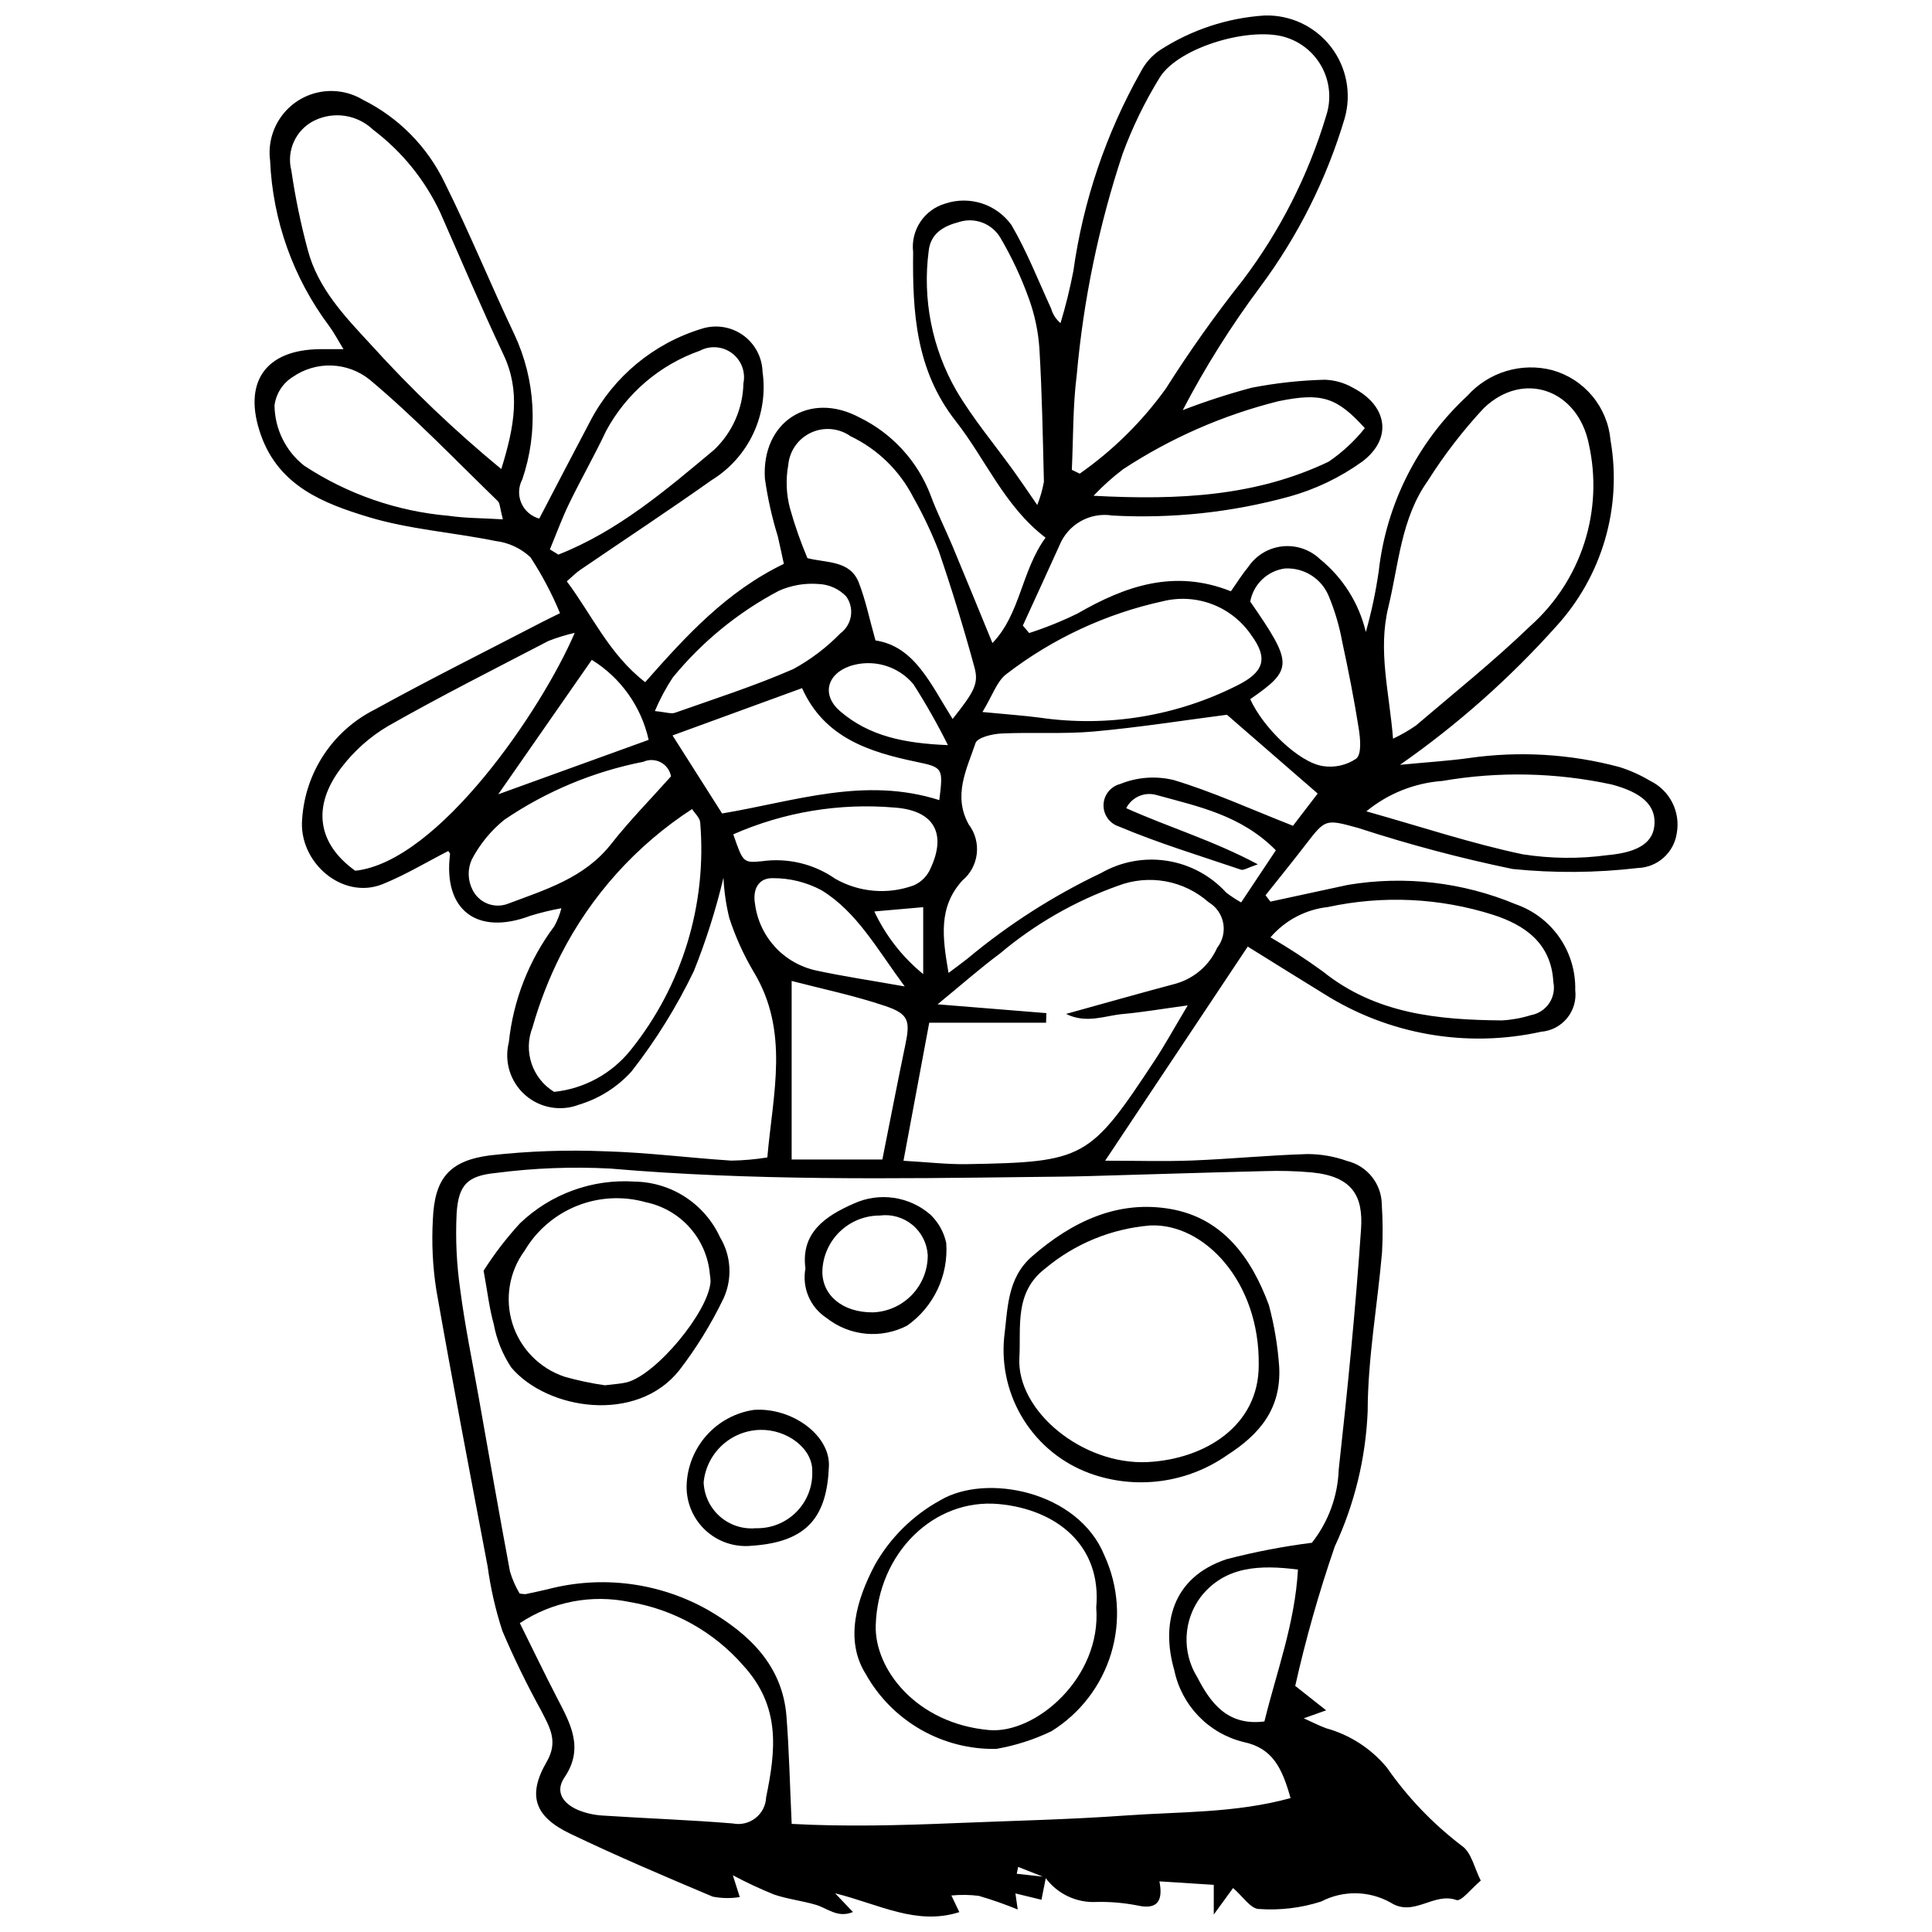 <?xml version="1.0" encoding="UTF-8"?>
<!-- Uploaded to: ICON Repo, www.svgrepo.com, Generator: ICON Repo Mixer Tools -->
<svg width="800px" height="800px" version="1.1" viewBox="144 144 512 512" xmlns="http://www.w3.org/2000/svg">
 <defs>
  <clipPath id="a">
   <path d="m211 148.09h378v503.81h-378z"/>
  </clipPath>
 </defs>
 <g clip-path="url(#a)">
  <path d="m421.2 641.42c-0.367 1.844-0.734 3.688-1.203 6.031-2.609-0.633-4.691-1.137-6.898-1.672l0.605 4.254c-3.375-1.383-6.816-2.59-10.316-3.613-2.41-0.301-4.848-0.336-7.266-0.098 0.711 1.488 1.402 2.93 2.109 4.41-11.34 3.617-21.117-2.031-32.918-4.992 2.098 2.199 3.102 3.254 4.727 4.961-4.062 1.695-6.766-1.004-9.797-1.898-3.668-1.086-7.543-1.512-11.152-2.746h0.004c-3.715-1.508-7.348-3.207-10.883-5.094l1.836 5.781c-2.375 0.383-4.801 0.344-7.168-0.113-12.684-5.344-25.359-10.734-37.766-16.68-9.465-4.539-11.406-10.141-6.242-19.043 3.188-5.496 0.746-9.238-1.469-13.602-3.769-6.844-7.191-13.867-10.258-21.055-1.816-5.578-3.129-11.309-3.918-17.121-4.621-24.418-9.312-48.82-13.602-73.297v-0.004c-0.961-6.164-1.266-12.41-0.91-18.641 0.438-10.863 4.285-15.637 15.309-17.027v0.004c10.09-1.129 20.25-1.48 30.395-1.059 11.141 0.316 22.25 1.746 33.387 2.469 3.195-0.051 6.387-0.332 9.543-0.84 1.484-16.977 5.922-33.379-3.613-49.168-2.672-4.508-4.84-9.293-6.461-14.273-0.863-3.504-1.383-7.086-1.551-10.691-2 8.43-4.625 16.703-7.848 24.742-4.539 9.438-10.078 18.355-16.523 26.605-3.734 4.129-8.523 7.164-13.848 8.777-4.891 1.902-10.43 0.914-14.359-2.562-3.93-3.473-5.586-8.852-4.301-13.934 1.16-11.16 5.324-21.793 12.051-30.77 0.824-1.508 1.453-3.113 1.879-4.773-2.754 0.504-5.481 1.164-8.164 1.98-14.199 5.387-23.215-1.477-21.348-16.328 0.031-0.238-0.289-0.523-0.465-0.816-5.769 2.953-11.367 6.336-17.355 8.766-10.66 4.328-22.41-5.781-21.367-17.297h0.004c0.832-12.383 8.152-23.402 19.246-28.965 14.641-8.074 29.621-15.527 44.461-23.238 1.395-0.727 2.816-1.395 4.621-2.285-2.144-5.176-4.766-10.141-7.832-14.828-2.547-2.383-5.789-3.891-9.25-4.305-11.234-2.293-22.879-3.074-33.773-6.383-11.758-3.57-23.598-8.129-28.406-21.688-4.898-13.816 1.02-22.684 15.762-22.77 1.609-0.008 3.219 0 6.117 0-1.609-2.625-2.559-4.473-3.781-6.113l0.004 0.004c-9.527-12.707-14.988-27.992-15.668-43.855-0.535-4.078 0.488-8.211 2.867-11.566 2.379-3.359 5.938-5.691 9.965-6.539 4.027-0.844 8.223-0.141 11.754 1.977 9.504 4.723 17.152 12.496 21.723 22.074 6.566 13.184 12.129 26.863 18.457 40.172 5.613 12.047 6.352 25.797 2.059 38.375-1.031 1.945-1.121 4.25-0.242 6.269 0.875 2.016 2.621 3.523 4.746 4.098 4.512-8.633 8.988-17.277 13.543-25.883h-0.004c6.168-11.758 16.789-20.551 29.492-24.418 3.695-1.191 7.734-0.574 10.91 1.66 3.172 2.238 5.109 5.84 5.227 9.719 0.801 5.586-0.051 11.281-2.449 16.383-2.398 5.106-6.238 9.398-11.043 12.352-11.492 8.145-23.27 15.891-34.902 23.84-1.047 0.715-1.941 1.652-3.477 2.981 6.695 8.914 11.148 19.242 20.766 26.723 10.965-12.414 21.57-24.016 36.754-31.359-0.527-2.41-1.039-4.852-1.598-7.285-1.547-5-2.691-10.117-3.422-15.301-0.953-15.008 11.77-23.305 25.051-16.215 8.656 4.223 15.395 11.57 18.844 20.566 1.684 4.609 3.938 9.012 5.828 13.547 3.496 8.375 6.918 16.781 10.578 25.676 7.418-7.695 7.613-19.008 14.07-27.93-10.902-8.309-15.828-20.738-23.789-30.871-10.625-13.523-11.484-28.93-11.301-44.805-0.688-5.805 2.934-11.258 8.551-12.871 3.141-1.039 6.531-1.047 9.68-0.027 3.144 1.023 5.883 3.019 7.816 5.703 4.109 7.031 7.106 14.715 10.516 22.145v0.004c0.43 1.508 1.297 2.856 2.492 3.871 1.371-4.527 2.504-9.125 3.402-13.773 2.594-18.555 8.645-36.461 17.84-52.789 1.191-2.328 2.945-4.316 5.109-5.785 8.32-5.387 17.883-8.551 27.773-9.184 6.824-0.191 13.332 2.883 17.516 8.277 4.18 5.394 5.539 12.465 3.656 19.023-4.797 16.094-12.383 31.215-22.414 44.68-7.684 10.305-14.535 21.207-20.484 32.602 5.969-2.301 12.055-4.277 18.234-5.926 6.383-1.246 12.859-1.957 19.359-2.125 2.629 0.074 5.199 0.801 7.481 2.113 9.176 4.707 10.645 13.453 2.453 19.613v-0.004c-5.836 4.195-12.367 7.324-19.293 9.246-15.25 4.188-31.078 5.883-46.867 5.019-5.973-0.965-11.812 2.344-14.059 7.961-3.203 7.078-6.453 14.133-9.688 21.199l1.691 1.98 0.004-0.004c4.402-1.422 8.699-3.156 12.852-5.199 12.695-7.324 25.684-11.801 40.59-5.863 1.633-2.305 2.977-4.504 4.609-6.457l-0.004 0.004c2.055-3.055 5.352-5.051 9.016-5.449 3.66-0.402 7.309 0.832 9.977 3.367 6.082 4.922 10.359 11.719 12.164 19.328 1.492-5.293 2.637-10.676 3.418-16.117 1.992-17.805 10.328-34.297 23.477-46.465 2.766-3.094 6.332-5.363 10.301-6.566 3.973-1.203 8.199-1.289 12.215-0.246 4.16 1.16 7.867 3.562 10.625 6.883 2.758 3.324 4.438 7.41 4.812 11.711 3.094 17.758-2.207 35.945-14.352 49.258-12.348 13.809-26.254 26.137-41.438 36.738 7.562-0.727 12.918-1.047 18.211-1.785 13.344-1.922 26.938-1.113 39.957 2.379 2.812 0.883 5.512 2.094 8.039 3.609 5.262 2.508 8.184 8.234 7.133 13.969-0.777 5.148-5.121 9.012-10.328 9.176-11.023 1.293-22.156 1.379-33.195 0.258-13.805-2.859-27.438-6.481-40.836-10.852-8.789-2.426-8.75-2.41-13.992 4.402-3.481 4.519-7.078 8.949-10.625 13.418l1.293 1.684c6.84-1.48 13.68-2.957 20.516-4.434 15.004-2.516 30.418-0.742 44.461 5.117 4.707 1.629 8.773 4.715 11.617 8.809 2.84 4.09 4.305 8.98 4.188 13.961 0.316 2.668-0.465 5.352-2.164 7.43-1.703 2.082-4.176 3.379-6.856 3.598-19.801 4.375-40.531 0.746-57.668-10.102-6.363-3.894-12.684-7.859-20.102-12.465-12.816 19.242-25.016 37.559-37.789 56.742 8.309 0 15.715 0.234 23.102-0.055 10.16-0.398 20.297-1.406 30.457-1.703v-0.004c3.609 0 7.191 0.625 10.59 1.844 5.324 1.301 9.09 6.035 9.164 11.512 0.273 4.242 0.297 8.5 0.062 12.746-1.227 14.051-3.781 28.074-3.805 42.113-0.516 12.387-3.481 24.555-8.719 35.793-4.176 12.109-7.676 24.441-10.48 36.941 2.789 2.203 5.348 4.227 8.195 6.473l-5.934 2.113c2.527 1.137 4.176 1.996 5.906 2.629 6.309 1.738 11.93 5.371 16.109 10.406 5.512 7.938 12.242 14.957 19.938 20.805 2.484 1.711 3.273 5.883 4.957 9.164-2.414 2.016-5.16 5.621-6.449 5.156-6.051-2.164-11.289 4.637-17.457 0.664h-0.004c-5.688-3.176-12.594-3.281-18.375-0.273-5.34 1.715-10.957 2.387-16.551 1.98-2.164-0.07-4.219-3.336-6.801-5.555-1.461 2.004-2.894 3.969-5.121 7.023v-7.867c-4.883-0.312-9.254-0.59-14.398-0.918 0.754 3.992 0.434 7.812-5.875 6.379h0.004c-3.523-0.688-7.109-0.996-10.695-0.926-5.356 0.316-10.5-2.106-13.664-6.438-2.41-0.945-4.816-1.895-7.219-2.848l-0.363 1.82zm70.465-88.57c4.367-5.539 6.859-12.324 7.106-19.371 2.352-21.219 4.465-42.48 5.922-63.773 0.59-8.652-2.211-13.898-12.926-14.992l-0.004-0.004c-4.254-0.383-8.523-0.5-12.793-0.348-15.727 0.379-31.453 0.898-47.18 1.336-4.594 0.125-9.195 0.145-13.789 0.203-37.414 0.469-74.809 1.004-112.18-2.211v-0.004c-10.152-0.539-20.332-0.152-30.414 1.16-7.555 0.742-9.895 3.172-10.391 10.652-0.34 6.844-0.012 13.703 0.98 20.484 1.23 9.422 3.172 18.754 4.832 28.121 2.742 15.469 5.441 30.949 8.328 46.395 0.613 2.027 1.465 3.973 2.543 5.793 0.523 0.113 1.059 0.168 1.594 0.168 1.918-0.398 3.828-0.824 5.738-1.262 14.473-3.828 29.871-1.812 42.867 5.617 10.629 6.231 19.465 14.551 20.523 28 0.711 9.055 0.898 18.148 1.383 28.535 13.84 0.77 28.484 0.414 43.129-0.195 15.102-0.629 30.23-0.941 45.301-2.023 14.445-1.039 29.152-0.598 43.781-4.621-2.242-7.891-4.68-13.258-12.555-14.879v-0.004c-4.523-1.125-8.637-3.504-11.863-6.863-3.231-3.359-5.445-7.562-6.391-12.125-3.492-11.988-0.77-24.594 13.875-29.441h0.004c7.422-1.93 14.965-3.383 22.574-4.348zm-63.617-284.34 2.09 1.012c8.82-6.176 16.535-13.797 22.824-22.539 6.293-9.945 13.109-19.547 20.422-28.766 9.887-13.086 17.359-27.832 22.066-43.543 1.344-4.082 1.027-8.531-0.875-12.383-1.906-3.856-5.246-6.809-9.305-8.223-9.176-3.336-28.801 2.254-33.926 10.465v0.004c-3.949 6.41-7.25 13.199-9.852 20.266-6.289 18.969-10.363 38.598-12.137 58.5-1.066 8.32-0.91 16.797-1.309 25.207zm30.711 141.93c-7.492 1.02-12.309 1.855-17.16 2.281-4.75 0.414-9.656 2.68-15.082-0.023 10.383-2.875 19.797-5.555 29.258-8.066l-0.004-0.004c4.801-1.422 8.738-4.871 10.781-9.438 1.457-1.855 2.047-4.25 1.609-6.57-0.438-2.32-1.852-4.336-3.883-5.535-3.219-2.84-7.152-4.75-11.371-5.519-4.223-0.766-8.574-0.367-12.586 1.156-11.441 4.07-22.059 10.16-31.344 17.988-5.117 3.785-9.895 8.031-16.512 13.445l28.832 2.332-0.078 2.547-30.961-0.004c-2.375 12.723-4.512 24.184-6.828 36.59 6.481 0.363 11.672 0.984 16.852 0.891 31.133-0.547 32.508-1.336 49.812-27.613 2.652-4.031 4.977-8.285 8.664-14.457zm27.895-47.605 6.547-8.535c-8.418-7.312-16.25-14.109-24.051-20.883-11.355 1.469-23.273 3.359-35.262 4.438-8.137 0.73-16.387 0.141-24.566 0.535-2.391 0.117-6.305 1.062-6.801 2.539-2.316 6.91-6.059 13.852-1.805 21.543h-0.004c3.512 4.613 2.766 11.176-1.691 14.883-6.383 7.062-5.281 14.984-3.652 24.484 2.551-1.926 3.836-2.836 5.059-3.828v0.004c10.816-9.02 22.723-16.645 35.441-22.688 5.289-3.019 11.445-4.144 17.457-3.195 6.016 0.945 11.527 3.914 15.629 8.41 1.258 0.961 2.582 1.836 3.961 2.609 3.176-4.769 6.133-9.207 9.203-13.82-9.328-9.402-20.715-11.613-31.66-14.652v0.004c-3.156-0.902-6.516 0.562-8 3.492 11.402 5.121 23 8.535 34.879 14.879-2.731 0.906-3.758 1.656-4.457 1.422-10.828-3.672-21.812-7.004-32.332-11.434v-0.004c-2.5-0.785-4.172-3.137-4.102-5.754 0.074-2.621 1.879-4.871 4.418-5.519 4.496-1.828 9.453-2.195 14.168-1.051 10.254 3.082 20.082 7.586 31.617 12.121zm26.52-23.078h-0.004c2.102-0.988 4.117-2.141 6.027-3.453 10.195-8.707 20.707-17.102 30.34-26.402v0.004c6.652-5.93 11.598-13.531 14.324-22.012 2.731-8.484 3.137-17.543 1.188-26.234-2.883-14.32-17.242-19.637-27.816-9.508v-0.004c-5.547 5.953-10.52 12.41-14.863 19.289-7.102 9.996-7.684 22.113-10.461 33.52-2.793 11.496 0.285 22.547 1.262 34.801zm-231.41 234.39c3.477 7 6.566 13.449 9.855 19.793 3.519 6.789 7.254 13.305 1.977 21.086-2.633 3.883-0.277 6.953 3.496 8.602l0.004 0.004c2.129 0.879 4.394 1.391 6.695 1.512 11.461 0.758 22.949 1.145 34.395 2.09 2.121 0.43 4.324-0.09 6.027-1.426 1.703-1.332 2.734-3.348 2.82-5.512 2.535-12.371 3.926-23.945-6-34.848-7.793-8.973-18.473-14.949-30.195-16.902-10.051-2.098-20.523-0.078-29.074 5.602zm-4.918-305.84c3.562-11.484 5.125-20.715 0.559-30.375-5.859-12.402-11.203-25.051-16.738-37.605-4.055-8.652-10.156-16.184-17.781-21.941-4.164-3.992-10.371-4.969-15.559-2.445-4.934 2.418-7.488 7.977-6.109 13.297 1.031 7.074 2.481 14.082 4.34 20.988 2.684 10.191 9.785 17.594 16.707 25.07h-0.004c10.707 11.832 22.266 22.867 34.586 33.012zm13.988 165.05c7.981-0.828 15.293-4.82 20.305-11.086 13.645-16.984 20.238-38.566 18.422-60.277-0.07-1.277-1.469-2.484-2.156-3.582v-0.004c-14.801 9.613-26.812 22.957-34.812 38.688-3.094 6.129-5.59 12.539-7.465 19.145-2.508 6.336-0.102 13.555 5.707 17.117zm105.62-98.824c5.664-7.156 6.977-9.309 5.801-13.637-2.836-10.402-6-20.715-9.492-30.934l-0.004 0.004c-1.902-4.879-4.152-9.617-6.731-14.18-3.621-7.078-9.473-12.77-16.652-16.199-3.066-2.152-7.051-2.504-10.449-0.926-3.398 1.578-5.699 4.848-6.035 8.582-0.691 3.836-0.527 7.773 0.48 11.539 1.258 4.469 2.797 8.855 4.606 13.133 5.051 1.305 11.281 0.535 13.598 6.453 1.832 4.676 2.832 9.676 4.434 15.352 10.383 1.582 14.57 11.492 20.445 20.812zm-100.15-22.816c-2.375 0.539-4.703 1.258-6.965 2.148-14.195 7.383-28.496 14.59-42.402 22.492h-0.004c-4.797 2.82-9.004 6.543-12.387 10.961-8.004 10.352-6.402 20.297 3.598 27.441 22.047-2.387 49.41-42.598 58.16-63.043zm184.39 80.684c4.793 2.793 9.438 5.828 13.926 9.09 13.977 11.215 30.484 12.785 47.387 12.93 2.621-0.141 5.215-0.613 7.723-1.402 1.961-0.355 3.695-1.484 4.812-3.137 1.117-1.652 1.516-3.684 1.109-5.637-0.555-10.355-7.656-15.133-15.957-17.809-14.156-4.5-29.25-5.211-43.77-2.066-5.91 0.648-11.355 3.519-15.23 8.031zm-76.336-59.711c6.82 0.66 11.047 0.945 15.242 1.5 17.949 2.598 36.262-0.41 52.434-8.617 6.836-3.453 8.148-7.023 3.606-13.199-2.508-3.723-6.094-6.582-10.277-8.203-4.188-1.617-8.766-1.914-13.125-0.848-15.117 3.293-29.316 9.898-41.57 19.344-2.496 1.895-3.613 5.602-6.309 10.023zm14.527-54.855c0.793-1.988 1.383-4.055 1.762-6.164-0.293-11.754-0.488-23.52-1.191-35.254-0.305-4.582-1.258-9.094-2.836-13.406-1.988-5.512-4.477-10.832-7.441-15.887-2.227-3.883-6.879-5.66-11.129-4.254-4.016 1.043-7.438 3.012-7.938 7.637-1.676 12.781 0.887 25.754 7.293 36.938 4.453 7.57 10.207 14.379 15.352 21.543 1.656 2.305 3.231 4.66 6.129 8.848zm-141.62 3.797c-0.793-2.992-0.742-4.25-1.34-4.832-11.219-10.871-22.047-22.219-34-32.223l-0.004 0.004c-2.863-2.289-6.387-3.59-10.051-3.715-3.664-0.125-7.269 0.938-10.281 3.027-2.66 1.66-4.438 4.43-4.84 7.543 0.07 6.231 2.953 12.094 7.84 15.957 11.48 7.562 24.668 12.137 38.367 13.305 4.336 0.645 8.777 0.594 14.309 0.934zm115.66 74.41c1.016-8.332 1.082-8.66-5.875-10.102-12.734-2.641-24.594-6.426-30.496-19.574-11.492 4.195-22.418 8.188-34.324 12.535 4.805 7.562 8.934 14.062 13.133 20.68 19.395-3.254 37.754-9.852 57.562-3.539zm-103.2-66.441 2.262 1.371c15.777-6.219 28.496-17.082 41.285-27.789 4.824-4.594 7.613-10.926 7.738-17.586 0.629-3.023-0.547-6.137-3.019-7.988-2.469-1.852-5.785-2.113-8.516-0.664-10.637 3.742-19.492 11.316-24.844 21.242-3.066 6.512-6.66 12.777-9.801 19.258-1.91 3.945-3.418 8.094-5.106 12.156zm64.07 114.36v47.328h24.039c2.098-10.52 4.004-20.414 6.062-30.277 1.348-6.449 1-8.285-5.281-10.406-8.238-2.781-16.816-4.555-24.82-6.644zm152.3-44.949c14.594 4.109 27.84 8.52 41.414 11.383 7.438 1.168 15.004 1.246 22.461 0.234 8.828-0.785 12.367-3.727 12.5-8.492 0.137-4.797-3.344-8.117-11.387-10.246-14.742-3.18-29.957-3.5-44.816-0.934-7.394 0.535-14.441 3.348-20.168 8.055zm-72.297-83.625c22.914 1.227 43.246 0.07 62.312-9.039 3.621-2.465 6.852-5.461 9.582-8.883-7.457-8.25-11.5-9.48-22.918-7.133h0.004c-14.625 3.656-28.531 9.746-41.137 18.016-2.805 2.129-5.43 4.481-7.844 7.039zm41.527 53.902c3.422 7.555 12.809 16.664 19.141 17.715 3.133 0.523 6.344-0.184 8.965-1.969 1.453-1.219 1.07-5.301 0.648-7.965-1.207-7.699-2.727-15.352-4.371-22.973v-0.004c-0.75-4.121-1.934-8.148-3.535-12.02-1.898-4.742-6.625-7.731-11.719-7.414-4.609 0.656-8.285 4.184-9.129 8.762 11.402 16.488 11.422 17.949 0 25.867zm-153.5 20.453c-0.289-1.59-1.289-2.957-2.715-3.715-1.43-0.754-3.125-0.812-4.598-0.152-13.203 2.586-25.746 7.82-36.871 15.383-3.551 2.879-6.477 6.449-8.598 10.496-1.168 2.547-1.109 5.492 0.156 7.996 1.637 3.422 5.574 5.074 9.164 3.844 10.066-3.809 20.461-6.828 27.602-15.93 4.832-6.156 10.363-11.762 15.859-17.922zm157.26 250.46c3.223-13.18 8.086-25.949 8.887-40.25-10.145-1.293-19.262-0.922-25.691 7.141-2.309 3.039-3.641 6.703-3.82 10.516-0.18 3.812 0.797 7.59 2.805 10.832 3.484 6.742 7.965 13.02 17.82 11.762zm-161.54-267.76c2.879 0.273 4.273 0.82 5.344 0.445 10.512-3.707 21.16-7.125 31.352-11.582 4.613-2.516 8.82-5.711 12.484-9.477 3.098-2.293 3.777-6.652 1.52-9.781-1.945-2.016-4.598-3.191-7.394-3.285-3.594-0.281-7.203 0.348-10.488 1.828-10.766 5.688-20.289 13.469-28.012 22.887-1.883 2.828-3.492 5.832-4.805 8.965zm20.777 32.668c2.582 7.406 2.606 7.617 7.57 7.129h-0.004c6.84-0.965 13.793 0.691 19.461 4.644 6.332 3.613 13.934 4.254 20.781 1.758 2.051-0.883 3.672-2.539 4.519-4.606 4.223-9.113 0.941-15.289-9.613-16.023-14.609-1.25-29.297 1.191-42.715 7.098zm45.438 40.305c-7.434-10.039-12.648-19.727-22.059-25.496-3.945-2.109-8.352-3.207-12.82-3.195-3.691-0.125-5.523 2.723-4.785 6.891 0.562 4.266 2.438 8.25 5.363 11.406 2.926 3.152 6.762 5.32 10.973 6.203 6.996 1.508 14.09 2.551 23.324 4.191zm-82.926-86.547c-8.828 12.68-17.223 24.742-24.797 35.629 12.871-4.656 26.418-9.559 39.863-14.426-1.957-8.812-7.391-16.457-15.066-21.203zm94.379 22.602c-2.762-5.543-5.82-10.934-9.152-16.152-2.008-2.398-4.688-4.133-7.695-4.988-3.008-0.852-6.203-0.781-9.172 0.207-6.176 2.191-7.438 7.754-2.547 11.953 7.789 6.676 17.137 8.504 28.566 8.98zm-19.508 44.082v-0.004c3.016 6.438 7.441 12.109 12.953 16.598v-17.734c-4.617 0.406-8.391 0.738-12.953 1.137z"/>
 </g>
 <path d="m483 506.23c0.578 11.016-5.098 17.832-13.785 23.391l0.004 0.004c-10.645 7.453-24.254 9.246-36.465 4.805-7.203-2.648-13.328-7.602-17.422-14.094-4.098-6.488-5.938-14.148-5.231-21.793 0.984-7.758 0.754-15.812 7.414-21.602 10.57-9.191 22.691-15.012 36.773-12.531 13.863 2.445 21.402 13.039 25.977 25.445v-0.004c1.438 5.359 2.356 10.844 2.734 16.379zm-5.426-0.488c0.312-22.055-14.504-37.699-28.84-36.977l-0.004 0.004c-10.227 0.848-19.941 4.848-27.801 11.449-8.18 6.316-6.324 15.445-6.785 23.562-0.801 14.129 16.785 28.547 34.016 27.68 14.973-0.754 29.465-9.477 29.414-25.719z"/>
 <path d="m408.02 607.48c-7.016 0.133-13.938-1.641-20.027-5.133-6.086-3.492-11.117-8.566-14.547-14.688-5.668-9.016-2.465-19.75 2.461-29.055v-0.004c4.074-7.156 10.055-13.047 17.277-17.012 12.164-7.234 36.594-2.43 43.508 14.648 3.731 8.145 4.359 17.371 1.77 25.945-2.594 8.574-8.227 15.91-15.844 20.625-4.629 2.219-9.539 3.789-14.598 4.672zm26.496-37.488c1.488-16.496-10.582-25.988-25.805-27.402-17.172-1.594-31.988 12.914-32.633 32.066-0.391 11.688 10.793 26.125 30.047 27.828 12.254 1.086 29.828-13.836 28.391-32.488z"/>
 <path d="m272.16 480.75c2.844-4.473 6.078-8.684 9.664-12.586 8.125-7.777 19.141-11.777 30.359-11.031 4.777 0.074 9.434 1.492 13.438 4.102 4 2.606 7.188 6.289 9.184 10.629 2.957 4.887 3.324 10.914 0.988 16.125-3.25 6.773-7.195 13.191-11.773 19.145-11.355 14.281-35.051 10.469-44.516-0.719-2.316-3.477-3.898-7.387-4.652-11.496-1.18-4.18-1.664-8.555-2.691-14.168zm32.141 30.363c2.469-0.316 4.117-0.379 5.695-0.758 7.766-1.855 21.832-18.754 22.312-26.742v0.004c-0.012-0.648-0.074-1.297-0.188-1.934-0.398-4.586-2.269-8.918-5.328-12.355-3.062-3.438-7.148-5.797-11.656-6.727-6.019-1.695-12.43-1.359-18.234 0.965-5.805 2.32-10.68 6.496-13.867 11.875-4.109 5.578-5.305 12.789-3.211 19.395 2.094 6.609 7.219 11.816 13.793 14.012 3.508 0.992 7.074 1.75 10.684 2.266z"/>
 <path d="m357.45 480.15c-1.285-9.492 5.363-13.93 12.805-17.188 3.312-1.52 6.996-2.047 10.602-1.523 3.609 0.523 6.988 2.078 9.734 4.473 2.098 2.019 3.551 4.613 4.168 7.457 0.637 8.621-3.289 16.941-10.344 21.93-3.375 1.754-7.18 2.5-10.961 2.144-3.785-0.355-7.387-1.793-10.375-4.141-4.371-2.836-6.594-8.031-5.629-13.152zm17.844 11.641c3.93-0.133 7.648-1.797 10.367-4.633 2.723-2.836 4.227-6.621 4.199-10.551-0.188-3.121-1.664-6.023-4.078-8.012s-5.547-2.883-8.648-2.465c-3.941-0.004-7.734 1.527-10.57 4.266-2.836 2.742-4.496 6.477-4.629 10.418-0.113 6.488 5.406 11.023 13.359 10.977z"/>
 <path d="m343.23 553.64c-4.465 0.461-8.914-1.012-12.219-4.055-3.301-3.039-5.144-7.352-5.051-11.84 0.125-4.914 1.984-9.629 5.246-13.309 3.262-3.676 7.719-6.086 12.582-6.801 9.926-0.711 20.199 6.59 19.883 14.891-0.504 13.281-5.566 20.129-20.441 21.113zm2.168-30.707h0.004c-3.758 0.102-7.348 1.566-10.098 4.129-2.75 2.559-4.469 6.035-4.832 9.773 0.137 3.484 1.699 6.758 4.316 9.055 2.621 2.297 6.07 3.418 9.539 3.102 4 0.105 7.867-1.441 10.691-4.277 2.824-2.832 4.356-6.703 4.238-10.703 0.203-6.152-6.723-11.27-13.855-11.078z"/>
</svg>